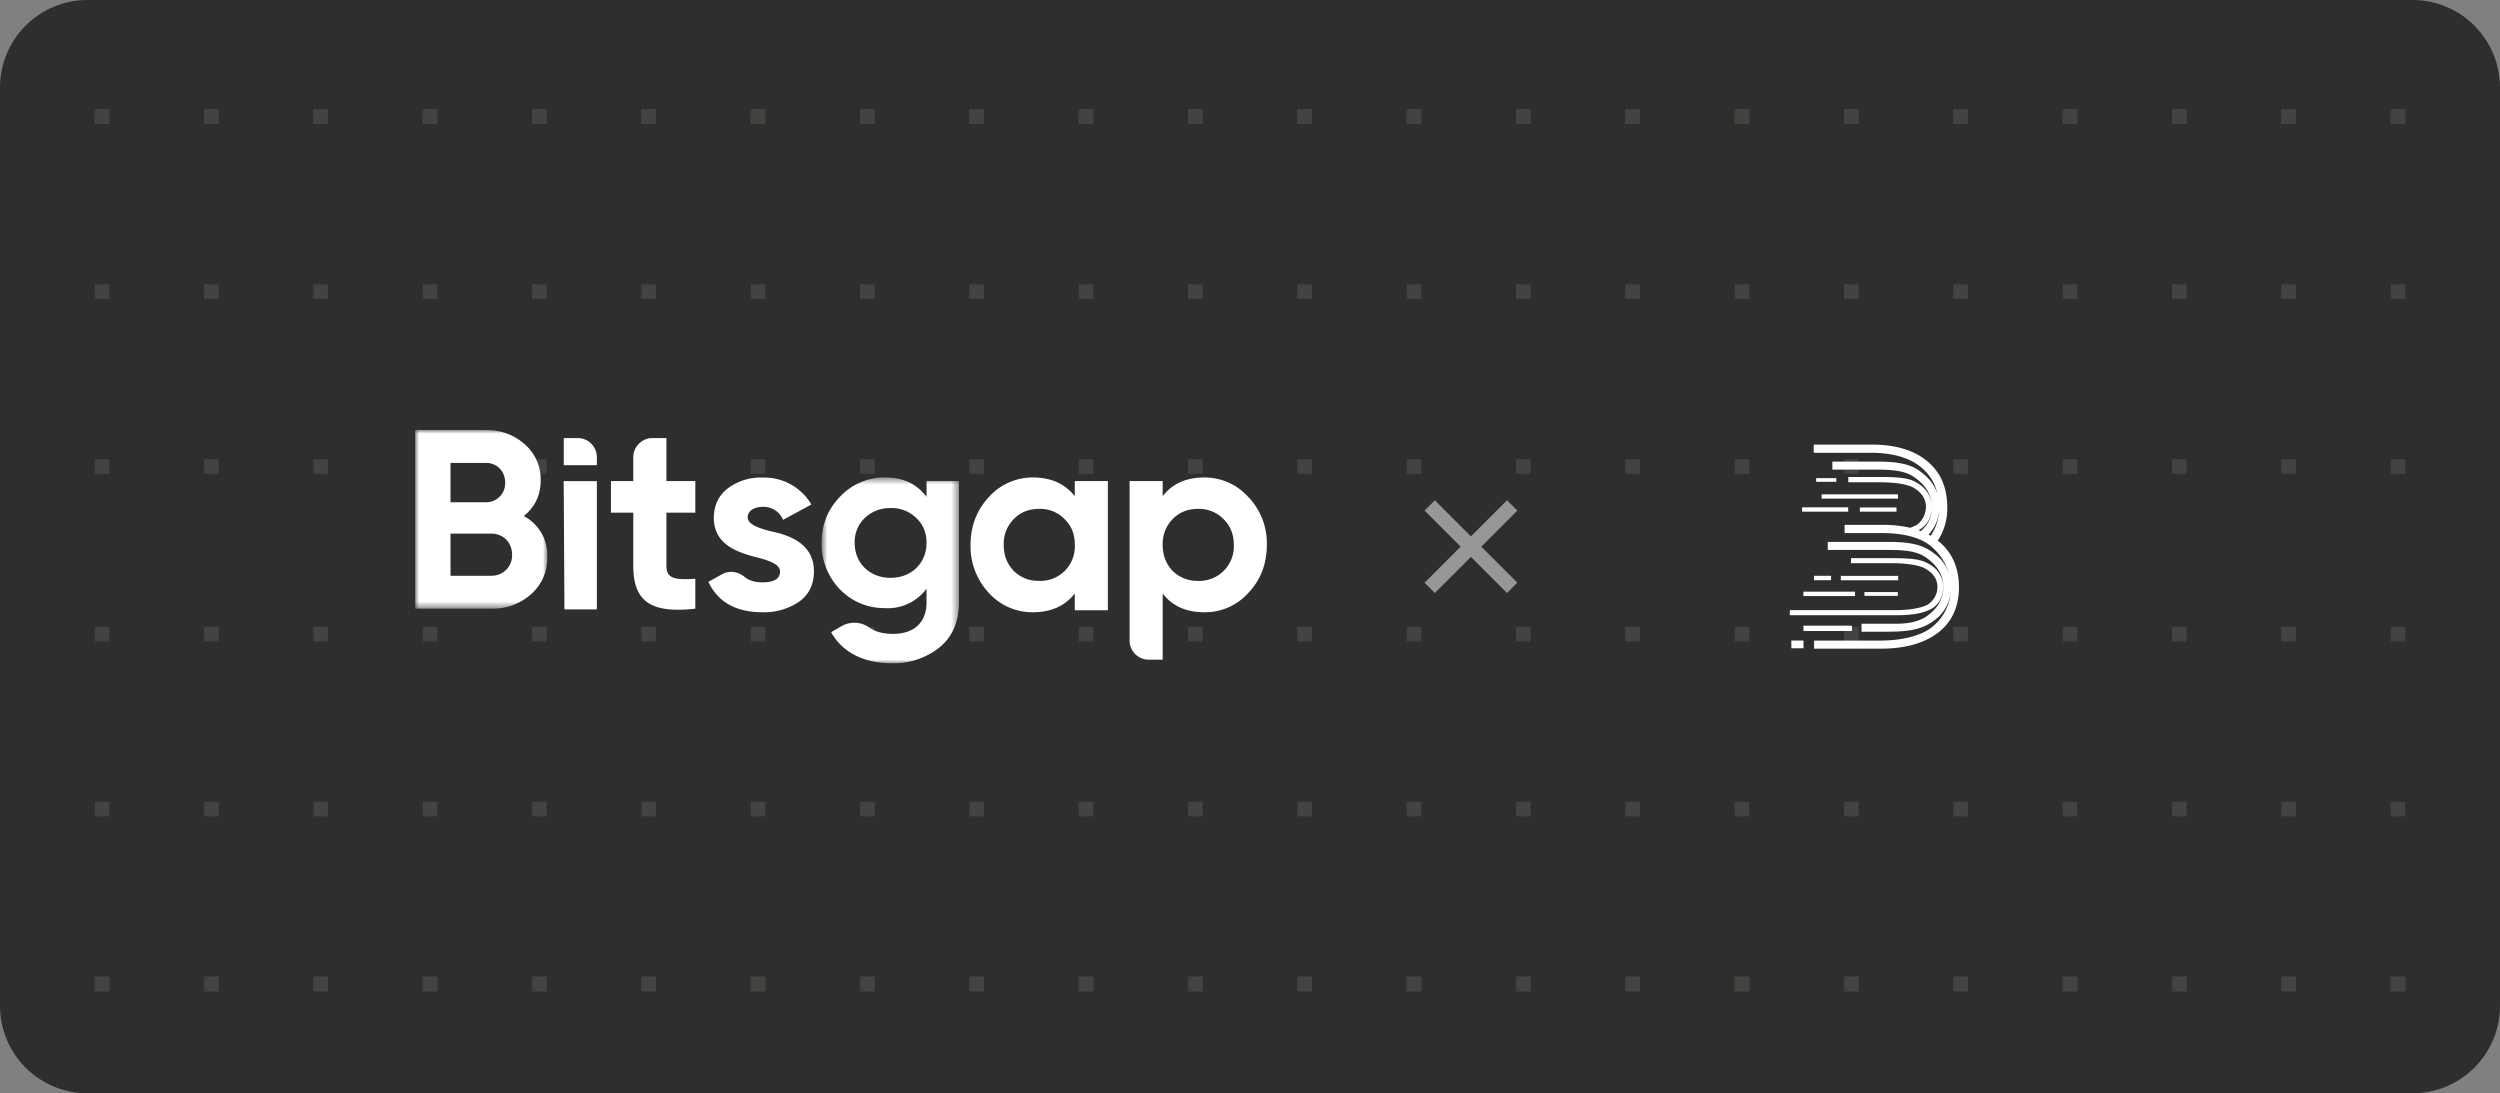 <svg width="343" height="150" viewBox="0 0 343 150" fill="none" xmlns="http://www.w3.org/2000/svg"><rect x="0" y="0" width="343" height="150" fill="#808080" stroke="none"/><g clip-path="url(#clip0_665_2044)"><path d="M0 12A12 12 0 0 1 12 0h319a12 12 0 0 1 12 12v126a12 12 0 0 1-12 12H12a12 12 0 0 1-12-12V12Z" fill="#2E2E2D"/><path d="M-345 134h-2v2h2v-2ZM-330 134h-2v2h2v-2ZM-317 134h2v2h-2v-2ZM-300 134h-2v2h2v-2ZM-287 134h2v2h-2v-2ZM-270 134h-2v2h2v-2ZM-257 134h2v2h-2v-2ZM-240 134h-2v2h2v-2ZM-227 134h2v2h-2v-2ZM-210 134h-2v2h2v-2ZM-197 134h2v2h-2v-2ZM-180 134h-2v2h2v-2ZM-167 134h2v2h-2v-2ZM-150 134h-2v2h2v-2ZM-137 134h2v2h-2v-2ZM-120 134h-2v2h2v-2ZM-107 134h2v2h-2v-2ZM-90 134h-2v2h2v-2ZM-77 134h2v2h-2v-2ZM-60 134h-2v2h2v-2ZM-47 134h2v2h-2v-2ZM-30 134h-2v2h2v-2ZM-17 134h2v2h-2v-2ZM0 134h-2v2h2v-2ZM13 134h2v2h-2v-2ZM30 134h-2v2h2v-2ZM43 134h2v2h-2v-2ZM60 134h-2v2h2v-2ZM73 134h2v2h-2v-2ZM90 134h-2v2h2v-2ZM103 134h2v2h-2v-2ZM120 134h-2v2h2v-2ZM133 134h2v2h-2v-2ZM150 134h-2v2h2v-2ZM163 134h2v2h-2v-2ZM180 134h-2v2h2v-2ZM193 134h2v2h-2v-2ZM210 134h-2v2h2v-2ZM223 134h2v2h-2v-2ZM240 134h-2v2h2v-2ZM253 134h2v2h-2v-2ZM270 134h-2v2h2v-2ZM283 134h2v2h-2v-2ZM300 134h-2v2h2v-2ZM313 134h2v2h-2v-2ZM330 134h-2v2h2v-2ZM343 134h2v2h-2v-2ZM360 134h-2v2h2v-2ZM373 134h2v2h-2v-2ZM390 134h-2v2h2v-2ZM403 134h2v2h-2v-2ZM420 134h-2v2h2v-2ZM433 134h2v2h-2v-2ZM450 134h-2v2h2v-2ZM463 134h2v2h-2v-2ZM480 134h-2v2h2v-2ZM493 134h2v2h-2v-2ZM510 134h-2v2h2v-2ZM523 134h2v2h-2v-2ZM540 134h-2v2h2v-2ZM553 134h2v2h-2v-2ZM570 134h-2v2h2v-2ZM583 134h2v2h-2v-2ZM600 134h-2v2h2v-2ZM613 134h2v2h-2v-2ZM630 134h-2v2h2v-2ZM643 134h2v2h-2v-2ZM660 134h-2v2h2v-2ZM673 134h2v2h-2v-2ZM690 134h-2v2h2v-2ZM-345 158h-2v2h2v-2ZM-330 158h-2v2h2v-2ZM-317 158h2v2h-2v-2ZM-300 158h-2v2h2v-2ZM-287 158h2v2h-2v-2ZM-270 158h-2v2h2v-2ZM-257 158h2v2h-2v-2ZM-240 158h-2v2h2v-2ZM-227 158h2v2h-2v-2ZM-210 158h-2v2h2v-2ZM-197 158h2v2h-2v-2ZM-180 158h-2v2h2v-2ZM-167 158h2v2h-2v-2ZM-150 158h-2v2h2v-2ZM-137 158h2v2h-2v-2ZM-120 158h-2v2h2v-2ZM-107 158h2v2h-2v-2ZM-90 158h-2v2h2v-2ZM-77 158h2v2h-2v-2ZM-60 158h-2v2h2v-2ZM-47 158h2v2h-2v-2ZM-30 158h-2v2h2v-2ZM-17 158h2v2h-2v-2ZM0 158h-2v2h2v-2ZM13 158h2v2h-2v-2ZM30 158h-2v2h2v-2ZM43 158h2v2h-2v-2ZM60 158h-2v2h2v-2ZM73 158h2v2h-2v-2ZM90 158h-2v2h2v-2ZM103 158h2v2h-2v-2ZM120 158h-2v2h2v-2ZM133 158h2v2h-2v-2ZM150 158h-2v2h2v-2ZM163 158h2v2h-2v-2ZM180 158h-2v2h2v-2ZM193 158h2v2h-2v-2ZM210 158h-2v2h2v-2ZM223 158h2v2h-2v-2ZM240 158h-2v2h2v-2ZM253 158h2v2h-2v-2ZM270 158h-2v2h2v-2ZM283 158h2v2h-2v-2ZM300 158h-2v2h2v-2ZM313 158h2v2h-2v-2ZM330 158h-2v2h2v-2ZM343 158h2v2h-2v-2ZM360 158h-2v2h2v-2ZM373 158h2v2h-2v-2ZM390 158h-2v2h2v-2ZM403 158h2v2h-2v-2ZM420 158h-2v2h2v-2ZM433 158h2v2h-2v-2ZM450 158h-2v2h2v-2ZM463 158h2v2h-2v-2ZM480 158h-2v2h2v-2ZM493 158h2v2h-2v-2ZM510 158h-2v2h2v-2ZM523 158h2v2h-2v-2ZM540 158h-2v2h2v-2ZM553 158h2v2h-2v-2ZM570 158h-2v2h2v-2ZM583 158h2v2h-2v-2ZM600 158h-2v2h2v-2ZM613 158h2v2h-2v-2ZM630 158h-2v2h2v-2ZM643 158h2v2h-2v-2ZM660 158h-2v2h2v-2ZM673 158h2v2h-2v-2ZM690 158h-2v2h2v-2ZM-347 182h2v2h-2v-2ZM-332 182h2v2h-2v-2ZM-315 182h-2v2h2v-2ZM-302 182h2v2h-2v-2ZM-285 182h-2v2h2v-2ZM-272 182h2v2h-2v-2ZM-255 182h-2v2h2v-2ZM-242 182h2v2h-2v-2ZM-225 182h-2v2h2v-2ZM-212 182h2v2h-2v-2ZM-195 182h-2v2h2v-2ZM-182 182h2v2h-2v-2ZM-165 182h-2v2h2v-2ZM-152 182h2v2h-2v-2ZM-135 182h-2v2h2v-2ZM-122 182h2v2h-2v-2ZM-105 182h-2v2h2v-2ZM-92 182h2v2h-2v-2ZM-75 182h-2v2h2v-2ZM-62 182h2v2h-2v-2ZM-45 182h-2v2h2v-2ZM-32 182h2v2h-2v-2ZM-15 182h-2v2h2v-2ZM-2 182h2v2h-2v-2ZM15 182h-2v2h2v-2ZM28 182h2v2h-2v-2ZM45 182h-2v2h2v-2ZM58 182h2v2h-2v-2ZM75 182h-2v2h2v-2ZM88 182h2v2h-2v-2ZM105 182h-2v2h2v-2ZM118 182h2v2h-2v-2ZM135 182h-2v2h2v-2ZM148 182h2v2h-2v-2ZM165 182h-2v2h2v-2ZM178 182h2v2h-2v-2ZM195 182h-2v2h2v-2ZM208 182h2v2h-2v-2ZM225 182h-2v2h2v-2ZM238 182h2v2h-2v-2ZM255 182h-2v2h2v-2ZM268 182h2v2h-2v-2ZM285 182h-2v2h2v-2ZM298 182h2v2h-2v-2ZM315 182h-2v2h2v-2ZM328 182h2v2h-2v-2ZM345 182h-2v2h2v-2ZM358 182h2v2h-2v-2ZM375 182h-2v2h2v-2ZM388 182h2v2h-2v-2ZM405 182h-2v2h2v-2ZM418 182h2v2h-2v-2ZM435 182h-2v2h2v-2ZM448 182h2v2h-2v-2ZM465 182h-2v2h2v-2ZM478 182h2v2h-2v-2ZM495 182h-2v2h2v-2ZM508 182h2v2h-2v-2ZM525 182h-2v2h2v-2ZM538 182h2v2h-2v-2ZM555 182h-2v2h2v-2ZM568 182h2v2h-2v-2ZM585 182h-2v2h2v-2ZM598 182h2v2h-2v-2ZM615 182h-2v2h2v-2ZM628 182h2v2h-2v-2ZM645 182h-2v2h2v-2ZM658 182h2v2h-2v-2ZM675 182h-2v2h2v-2ZM688 182h2v2h-2v-2ZM-345 205h-2v2h2v-2ZM-330 205h-2v2h2v-2ZM-317 205h2v2h-2v-2ZM-300 205h-2v2h2v-2ZM-287 205h2v2h-2v-2ZM-270 205h-2v2h2v-2ZM-257 205h2v2h-2v-2ZM-240 205h-2v2h2v-2ZM-227 205h2v2h-2v-2ZM-210 205h-2v2h2v-2ZM-197 205h2v2h-2v-2ZM-180 205h-2v2h2v-2ZM-167 205h2v2h-2v-2ZM-150 205h-2v2h2v-2ZM-137 205h2v2h-2v-2ZM-120 205h-2v2h2v-2ZM-107 205h2v2h-2v-2ZM-90 205h-2v2h2v-2ZM-77 205h2v2h-2v-2ZM-60 205h-2v2h2v-2ZM-47 205h2v2h-2v-2ZM-30 205h-2v2h2v-2ZM-17 205h2v2h-2v-2ZM0 205h-2v2h2v-2ZM13 205h2v2h-2v-2ZM30 205h-2v2h2v-2ZM43 205h2v2h-2v-2ZM60 205h-2v2h2v-2ZM73 205h2v2h-2v-2ZM90 205h-2v2h2v-2ZM103 205h2v2h-2v-2ZM120 205h-2v2h2v-2ZM133 205h2v2h-2v-2ZM150 205h-2v2h2v-2ZM163 205h2v2h-2v-2ZM180 205h-2v2h2v-2ZM193 205h2v2h-2v-2ZM210 205h-2v2h2v-2ZM223 205h2v2h-2v-2ZM240 205h-2v2h2v-2ZM253 205h2v2h-2v-2ZM270 205h-2v2h2v-2ZM283 205h2v2h-2v-2ZM300 205h-2v2h2v-2ZM313 205h2v2h-2v-2ZM330 205h-2v2h2v-2ZM343 205h2v2h-2v-2ZM360 205h-2v2h2v-2ZM373 205h2v2h-2v-2ZM390 205h-2v2h2v-2ZM403 205h2v2h-2v-2ZM420 205h-2v2h2v-2ZM433 205h2v2h-2v-2ZM450 205h-2v2h2v-2ZM463 205h2v2h-2v-2ZM480 205h-2v2h2v-2ZM493 205h2v2h-2v-2ZM510 205h-2v2h2v-2ZM523 205h2v2h-2v-2ZM540 205h-2v2h2v-2ZM553 205h2v2h-2v-2ZM570 205h-2v2h2v-2ZM583 205h2v2h-2v-2ZM600 205h-2v2h2v-2ZM613 205h2v2h-2v-2ZM630 205h-2v2h2v-2ZM643 205h2v2h-2v-2ZM660 205h-2v2h2v-2ZM673 205h2v2h-2v-2ZM690 205h-2v2h2v-2ZM-347 229h2v2h-2v-2ZM-332 229h2v2h-2v-2ZM-315 229h-2v2h2v-2ZM-302 229h2v2h-2v-2ZM-285 229h-2v2h2v-2ZM-272 229h2v2h-2v-2ZM-255 229h-2v2h2v-2ZM-242 229h2v2h-2v-2ZM-225 229h-2v2h2v-2ZM-212 229h2v2h-2v-2ZM-195 229h-2v2h2v-2ZM-182 229h2v2h-2v-2ZM-165 229h-2v2h2v-2ZM-152 229h2v2h-2v-2ZM-135 229h-2v2h2v-2ZM-122 229h2v2h-2v-2ZM-105 229h-2v2h2v-2ZM-92 229h2v2h-2v-2ZM-75 229h-2v2h2v-2ZM-62 229h2v2h-2v-2ZM-45 229h-2v2h2v-2ZM-32 229h2v2h-2v-2ZM-15 229h-2v2h2v-2ZM-2 229h2v2h-2v-2ZM15 229h-2v2h2v-2ZM28 229h2v2h-2v-2ZM45 229h-2v2h2v-2ZM58 229h2v2h-2v-2ZM75 229h-2v2h2v-2ZM88 229h2v2h-2v-2ZM105 229h-2v2h2v-2ZM118 229h2v2h-2v-2ZM135 229h-2v2h2v-2ZM148 229h2v2h-2v-2ZM165 229h-2v2h2v-2ZM178 229h2v2h-2v-2ZM195 229h-2v2h2v-2ZM208 229h2v2h-2v-2ZM225 229h-2v2h2v-2ZM238 229h2v2h-2v-2ZM255 229h-2v2h2v-2ZM268 229h2v2h-2v-2ZM285 229h-2v2h2v-2ZM298 229h2v2h-2v-2ZM315 229h-2v2h2v-2ZM328 229h2v2h-2v-2ZM345 229h-2v2h2v-2ZM358 229h2v2h-2v-2ZM375 229h-2v2h2v-2ZM388 229h2v2h-2v-2ZM405 229h-2v2h2v-2ZM418 229h2v2h-2v-2ZM435 229h-2v2h2v-2ZM448 229h2v2h-2v-2ZM465 229h-2v2h2v-2ZM478 229h2v2h-2v-2ZM495 229h-2v2h2v-2ZM508 229h2v2h-2v-2ZM525 229h-2v2h2v-2ZM538 229h2v2h-2v-2ZM555 229h-2v2h2v-2ZM568 229h2v2h-2v-2ZM585 229h-2v2h2v-2ZM598 229h2v2h-2v-2ZM615 229h-2v2h2v-2ZM628 229h2v2h-2v-2ZM645 229h-2v2h2v-2ZM658 229h2v2h-2v-2ZM675 229h-2v2h2v-2ZM688 229h2v2h-2v-2ZM-345 253h-2v2h2v-2ZM-330 253h-2v2h2v-2ZM-317 253h2v2h-2v-2ZM-300 253h-2v2h2v-2ZM-287 253h2v2h-2v-2ZM-270 253h-2v2h2v-2ZM-257 253h2v2h-2v-2ZM-240 253h-2v2h2v-2ZM-227 253h2v2h-2v-2ZM-210 253h-2v2h2v-2ZM-197 253h2v2h-2v-2ZM-180 253h-2v2h2v-2ZM-167 253h2v2h-2v-2ZM-150 253h-2v2h2v-2ZM-137 253h2v2h-2v-2ZM-120 253h-2v2h2v-2ZM-107 253h2v2h-2v-2ZM-90 253h-2v2h2v-2ZM-77 253h2v2h-2v-2ZM-60 253h-2v2h2v-2ZM-47 253h2v2h-2v-2ZM-30 253h-2v2h2v-2ZM-17 253h2v2h-2v-2ZM0 253h-2v2h2v-2ZM13 253h2v2h-2v-2ZM30 253h-2v2h2v-2ZM43 253h2v2h-2v-2ZM60 253h-2v2h2v-2ZM73 253h2v2h-2v-2ZM90 253h-2v2h2v-2ZM103 253h2v2h-2v-2ZM120 253h-2v2h2v-2ZM133 253h2v2h-2v-2ZM150 253h-2v2h2v-2ZM163 253h2v2h-2v-2ZM180 253h-2v2h2v-2ZM193 253h2v2h-2v-2ZM210 253h-2v2h2v-2ZM223 253h2v2h-2v-2ZM240 253h-2v2h2v-2ZM253 253h2v2h-2v-2ZM270 253h-2v2h2v-2ZM283 253h2v2h-2v-2ZM300 253h-2v2h2v-2ZM313 253h2v2h-2v-2ZM330 253h-2v2h2v-2ZM343 253h2v2h-2v-2ZM360 253h-2v2h2v-2ZM373 253h2v2h-2v-2ZM390 253h-2v2h2v-2ZM403 253h2v2h-2v-2ZM420 253h-2v2h2v-2ZM433 253h2v2h-2v-2ZM450 253h-2v2h2v-2ZM463 253h2v2h-2v-2ZM480 253h-2v2h2v-2ZM493 253h2v2h-2v-2ZM510 253h-2v2h2v-2ZM523 253h2v2h-2v-2ZM540 253h-2v2h2v-2ZM553 253h2v2h-2v-2ZM570 253h-2v2h2v-2ZM583 253h2v2h-2v-2ZM600 253h-2v2h2v-2ZM613 253h2v2h-2v-2ZM630 253h-2v2h2v-2ZM643 253h2v2h-2v-2ZM660 253h-2v2h2v-2ZM673 253h2v2h-2v-2ZM690 253h-2v2h2v-2ZM-345 15h-2v2h2v-2ZM-330 15h-2v2h2v-2ZM-317 15h2v2h-2v-2ZM-300 15h-2v2h2v-2ZM-287 15h2v2h-2v-2ZM-270 15h-2v2h2v-2ZM-257 15h2v2h-2v-2ZM-240 15h-2v2h2v-2ZM-227 15h2v2h-2v-2ZM-210 15h-2v2h2v-2ZM-197 15h2v2h-2v-2ZM-180 15h-2v2h2v-2ZM-167 15h2v2h-2v-2ZM-150 15h-2v2h2v-2ZM-137 15h2v2h-2v-2ZM-120 15h-2v2h2v-2ZM-107 15h2v2h-2v-2ZM-90 15h-2v2h2v-2ZM-77 15h2v2h-2v-2ZM-60 15h-2v2h2v-2ZM-47 15h2v2h-2v-2ZM-30 15h-2v2h2v-2ZM-17 15h2v2h-2v-2ZM0 15h-2v2h2v-2ZM13 15h2v2h-2v-2ZM30 15h-2v2h2v-2ZM43 15h2v2h-2v-2ZM60 15h-2v2h2v-2ZM73 15h2v2h-2v-2ZM90 15h-2v2h2v-2ZM103 15h2v2h-2v-2ZM120 15h-2v2h2v-2ZM133 15h2v2h-2v-2ZM150 15h-2v2h2v-2ZM163 15h2v2h-2v-2ZM180 15h-2v2h2v-2ZM193 15h2v2h-2v-2ZM210 15h-2v2h2v-2ZM223 15h2v2h-2v-2ZM240 15h-2v2h2v-2ZM253 15h2v2h-2v-2ZM270 15h-2v2h2v-2ZM283 15h2v2h-2v-2ZM300 15h-2v2h2v-2ZM313 15h2v2h-2v-2ZM330 15h-2v2h2v-2ZM343 15h2v2h-2v-2ZM360 15h-2v2h2v-2ZM373 15h2v2h-2v-2ZM390 15h-2v2h2v-2ZM403 15h2v2h-2v-2ZM420 15h-2v2h2v-2ZM433 15h2v2h-2v-2ZM450 15h-2v2h2v-2ZM463 15h2v2h-2v-2ZM480 15h-2v2h2v-2ZM493 15h2v2h-2v-2ZM510 15h-2v2h2v-2ZM523 15h2v2h-2v-2ZM540 15h-2v2h2v-2ZM553 15h2v2h-2v-2ZM570 15h-2v2h2v-2ZM583 15h2v2h-2v-2ZM600 15h-2v2h2v-2ZM613 15h2v2h-2v-2ZM630 15h-2v2h2v-2ZM643 15h2v2h-2v-2ZM660 15h-2v2h2v-2ZM673 15h2v2h-2v-2ZM690 15h-2v2h2v-2ZM-345 39h-2v2h2v-2ZM-330 39h-2v2h2v-2ZM-317 39h2v2h-2v-2ZM-300 39h-2v2h2v-2ZM-287 39h2v2h-2v-2ZM-270 39h-2v2h2v-2ZM-257 39h2v2h-2v-2ZM-240 39h-2v2h2v-2ZM-227 39h2v2h-2v-2ZM-210 39h-2v2h2v-2ZM-197 39h2v2h-2v-2ZM-180 39h-2v2h2v-2ZM-167 39h2v2h-2v-2ZM-150 39h-2v2h2v-2ZM-137 39h2v2h-2v-2ZM-120 39h-2v2h2v-2ZM-107 39h2v2h-2v-2ZM-90 39h-2v2h2v-2ZM-77 39h2v2h-2v-2ZM-60 39h-2v2h2v-2ZM-47 39h2v2h-2v-2ZM-30 39h-2v2h2v-2ZM-17 39h2v2h-2v-2ZM0 39h-2v2h2v-2ZM13 39h2v2h-2v-2ZM30 39h-2v2h2v-2ZM43 39h2v2h-2v-2ZM60 39h-2v2h2v-2ZM73 39h2v2h-2v-2ZM90 39h-2v2h2v-2ZM103 39h2v2h-2v-2ZM120 39h-2v2h2v-2ZM133 39h2v2h-2v-2ZM150 39h-2v2h2v-2ZM163 39h2v2h-2v-2ZM180 39h-2v2h2v-2ZM193 39h2v2h-2v-2ZM210 39h-2v2h2v-2ZM223 39h2v2h-2v-2ZM240 39h-2v2h2v-2ZM253 39h2v2h-2v-2ZM270 39h-2v2h2v-2ZM283 39h2v2h-2v-2ZM300 39h-2v2h2v-2ZM313 39h2v2h-2v-2ZM330 39h-2v2h2v-2ZM343 39h2v2h-2v-2ZM360 39h-2v2h2v-2ZM373 39h2v2h-2v-2ZM390 39h-2v2h2v-2ZM403 39h2v2h-2v-2ZM420 39h-2v2h2v-2ZM433 39h2v2h-2v-2ZM450 39h-2v2h2v-2ZM463 39h2v2h-2v-2ZM480 39h-2v2h2v-2ZM493 39h2v2h-2v-2ZM510 39h-2v2h2v-2ZM523 39h2v2h-2v-2ZM540 39h-2v2h2v-2ZM553 39h2v2h-2v-2ZM570 39h-2v2h2v-2ZM583 39h2v2h-2v-2ZM600 39h-2v2h2v-2ZM613 39h2v2h-2v-2ZM630 39h-2v2h2v-2ZM643 39h2v2h-2v-2ZM660 39h-2v2h2v-2ZM673 39h2v2h-2v-2ZM690 39h-2v2h2v-2ZM-347 63h2v2h-2v-2ZM-332 63h2v2h-2v-2ZM-315 63h-2v2h2v-2ZM-302 63h2v2h-2v-2ZM-285 63h-2v2h2v-2ZM-272 63h2v2h-2v-2ZM-255 63h-2v2h2v-2ZM-242 63h2v2h-2v-2ZM-225 63h-2v2h2v-2ZM-212 63h2v2h-2v-2ZM-195 63h-2v2h2v-2ZM-182 63h2v2h-2v-2ZM-165 63h-2v2h2v-2ZM-152 63h2v2h-2v-2ZM-135 63h-2v2h2v-2ZM-122 63h2v2h-2v-2ZM-105 63h-2v2h2v-2ZM-92 63h2v2h-2v-2ZM-75 63h-2v2h2v-2ZM-62 63h2v2h-2v-2ZM-45 63h-2v2h2v-2ZM-32 63h2v2h-2v-2ZM-15 63h-2v2h2v-2ZM-2 63h2v2h-2v-2ZM15 63h-2v2h2v-2ZM28 63h2v2h-2v-2ZM45 63h-2v2h2v-2ZM58 63h2v2h-2v-2ZM75 63h-2v2h2v-2ZM88 63h2v2h-2v-2ZM105 63h-2v2h2v-2ZM118 63h2v2h-2v-2ZM135 63h-2v2h2v-2ZM148 63h2v2h-2v-2ZM165 63h-2v2h2v-2ZM178 63h2v2h-2v-2ZM195 63h-2v2h2v-2ZM208 63h2v2h-2v-2ZM225 63h-2v2h2v-2ZM238 63h2v2h-2v-2ZM255 63h-2v2h2v-2ZM268 63h2v2h-2v-2ZM285 63h-2v2h2v-2ZM298 63h2v2h-2v-2ZM315 63h-2v2h2v-2ZM328 63h2v2h-2v-2ZM345 63h-2v2h2v-2ZM358 63h2v2h-2v-2ZM375 63h-2v2h2v-2ZM388 63h2v2h-2v-2ZM405 63h-2v2h2v-2ZM418 63h2v2h-2v-2ZM435 63h-2v2h2v-2ZM448 63h2v2h-2v-2ZM465 63h-2v2h2v-2ZM478 63h2v2h-2v-2ZM495 63h-2v2h2v-2ZM508 63h2v2h-2v-2ZM525 63h-2v2h2v-2ZM538 63h2v2h-2v-2ZM555 63h-2v2h2v-2ZM568 63h2v2h-2v-2ZM585 63h-2v2h2v-2ZM598 63h2v2h-2v-2ZM615 63h-2v2h2v-2ZM628 63h2v2h-2v-2ZM645 63h-2v2h2v-2ZM658 63h2v2h-2v-2ZM675 63h-2v2h2v-2ZM688 63h2v2h-2v-2ZM-345 86h-2v2h2v-2ZM-330 86h-2v2h2v-2ZM-317 86h2v2h-2v-2ZM-300 86h-2v2h2v-2ZM-287 86h2v2h-2v-2ZM-270 86h-2v2h2v-2ZM-257 86h2v2h-2v-2ZM-240 86h-2v2h2v-2ZM-227 86h2v2h-2v-2ZM-210 86h-2v2h2v-2ZM-197 86h2v2h-2v-2ZM-180 86h-2v2h2v-2ZM-167 86h2v2h-2v-2ZM-150 86h-2v2h2v-2ZM-137 86h2v2h-2v-2ZM-120 86h-2v2h2v-2ZM-107 86h2v2h-2v-2ZM-90 86h-2v2h2v-2ZM-77 86h2v2h-2v-2ZM-60 86h-2v2h2v-2ZM-47 86h2v2h-2v-2ZM-30 86h-2v2h2v-2ZM-17 86h2v2h-2v-2ZM0 86h-2v2h2v-2ZM13 86h2v2h-2v-2ZM30 86h-2v2h2v-2ZM43 86h2v2h-2v-2ZM60 86h-2v2h2v-2ZM73 86h2v2h-2v-2ZM90 86h-2v2h2v-2ZM103 86h2v2h-2v-2ZM120 86h-2v2h2v-2ZM133 86h2v2h-2v-2ZM150 86h-2v2h2v-2ZM163 86h2v2h-2v-2ZM180 86h-2v2h2v-2ZM193 86h2v2h-2v-2ZM210 86h-2v2h2v-2ZM223 86h2v2h-2v-2ZM240 86h-2v2h2v-2ZM253 86h2v2h-2v-2ZM270 86h-2v2h2v-2ZM283 86h2v2h-2v-2ZM300 86h-2v2h2v-2ZM313 86h2v2h-2v-2ZM330 86h-2v2h2v-2ZM343 86h2v2h-2v-2ZM360 86h-2v2h2v-2ZM373 86h2v2h-2v-2ZM390 86h-2v2h2v-2ZM403 86h2v2h-2v-2ZM420 86h-2v2h2v-2ZM433 86h2v2h-2v-2ZM450 86h-2v2h2v-2ZM463 86h2v2h-2v-2ZM480 86h-2v2h2v-2ZM493 86h2v2h-2v-2ZM510 86h-2v2h2v-2ZM523 86h2v2h-2v-2ZM540 86h-2v2h2v-2ZM553 86h2v2h-2v-2ZM570 86h-2v2h2v-2ZM583 86h2v2h-2v-2ZM600 86h-2v2h2v-2ZM613 86h2v2h-2v-2ZM630 86h-2v2h2v-2ZM643 86h2v2h-2v-2ZM660 86h-2v2h2v-2ZM673 86h2v2h-2v-2ZM690 86h-2v2h2v-2ZM-347 110h2v2h-2v-2ZM-332 110h2v2h-2v-2ZM-315 110h-2v2h2v-2ZM-302 110h2v2h-2v-2ZM-285 110h-2v2h2v-2ZM-272 110h2v2h-2v-2ZM-255 110h-2v2h2v-2ZM-242 110h2v2h-2v-2ZM-225 110h-2v2h2v-2ZM-212 110h2v2h-2v-2ZM-195 110h-2v2h2v-2ZM-182 110h2v2h-2v-2ZM-165 110h-2v2h2v-2ZM-152 110h2v2h-2v-2ZM-135 110h-2v2h2v-2ZM-122 110h2v2h-2v-2ZM-105 110h-2v2h2v-2ZM-92 110h2v2h-2v-2ZM-75 110h-2v2h2v-2ZM-62 110h2v2h-2v-2ZM-45 110h-2v2h2v-2ZM-32 110h2v2h-2v-2ZM-15 110h-2v2h2v-2ZM-2 110h2v2h-2v-2ZM15 110h-2v2h2v-2ZM28 110h2v2h-2v-2ZM45 110h-2v2h2v-2ZM58 110h2v2h-2v-2ZM75 110h-2v2h2v-2ZM88 110h2v2h-2v-2ZM105 110h-2v2h2v-2ZM118 110h2v2h-2v-2ZM135 110h-2v2h2v-2ZM148 110h2v2h-2v-2ZM165 110h-2v2h2v-2ZM178 110h2v2h-2v-2ZM195 110h-2v2h2v-2ZM208 110h2v2h-2v-2ZM225 110h-2v2h2v-2ZM238 110h2v2h-2v-2ZM255 110h-2v2h2v-2ZM268 110h2v2h-2v-2ZM285 110h-2v2h2v-2ZM298 110h2v2h-2v-2ZM315 110h-2v2h2v-2ZM328 110h2v2h-2v-2ZM345 110h-2v2h2v-2ZM358 110h2v2h-2v-2ZM375 110h-2v2h2v-2ZM388 110h2v2h-2v-2ZM405 110h-2v2h2v-2ZM418 110h2v2h-2v-2ZM435 110h-2v2h2v-2ZM448 110h2v2h-2v-2ZM465 110h-2v2h2v-2ZM478 110h2v2h-2v-2ZM495 110h-2v2h2v-2ZM508 110h2v2h-2v-2ZM525 110h-2v2h2v-2ZM538 110h2v2h-2v-2ZM555 110h-2v2h2v-2ZM568 110h2v2h-2v-2ZM585 110h-2v2h2v-2ZM598 110h2v2h-2v-2ZM615 110h-2v2h2v-2ZM628 110h2v2h-2v-2ZM645 110h-2v2h2v-2ZM658 110h2v2h-2v-2ZM675 110h-2v2h2v-2ZM688 110h2v2h-2v-2Z" fill="#434342"/><path d="M-345 134h-2v2h2v-2ZM-330 134h-2v2h2v-2ZM-317 134h2v2h-2v-2ZM-300 134h-2v2h2v-2ZM-287 134h2v2h-2v-2ZM-270 134h-2v2h2v-2ZM-257 134h2v2h-2v-2ZM-240 134h-2v2h2v-2ZM-227 134h2v2h-2v-2ZM-210 134h-2v2h2v-2ZM-197 134h2v2h-2v-2ZM-180 134h-2v2h2v-2ZM-167 134h2v2h-2v-2ZM-150 134h-2v2h2v-2ZM-137 134h2v2h-2v-2ZM-120 134h-2v2h2v-2ZM-107 134h2v2h-2v-2ZM-90 134h-2v2h2v-2ZM-77 134h2v2h-2v-2ZM-60 134h-2v2h2v-2ZM-47 134h2v2h-2v-2ZM-30 134h-2v2h2v-2ZM-17 134h2v2h-2v-2ZM0 134h-2v2h2v-2ZM13 134h2v2h-2v-2ZM30 134h-2v2h2v-2ZM43 134h2v2h-2v-2ZM60 134h-2v2h2v-2ZM73 134h2v2h-2v-2ZM90 134h-2v2h2v-2ZM103 134h2v2h-2v-2ZM120 134h-2v2h2v-2ZM133 134h2v2h-2v-2ZM150 134h-2v2h2v-2ZM163 134h2v2h-2v-2ZM180 134h-2v2h2v-2ZM193 134h2v2h-2v-2ZM210 134h-2v2h2v-2ZM223 134h2v2h-2v-2ZM240 134h-2v2h2v-2ZM253 134h2v2h-2v-2ZM270 134h-2v2h2v-2ZM283 134h2v2h-2v-2ZM300 134h-2v2h2v-2ZM313 134h2v2h-2v-2ZM330 134h-2v2h2v-2ZM343 134h2v2h-2v-2ZM360 134h-2v2h2v-2ZM373 134h2v2h-2v-2ZM390 134h-2v2h2v-2ZM403 134h2v2h-2v-2ZM420 134h-2v2h2v-2ZM433 134h2v2h-2v-2ZM450 134h-2v2h2v-2ZM463 134h2v2h-2v-2ZM480 134h-2v2h2v-2ZM493 134h2v2h-2v-2ZM510 134h-2v2h2v-2ZM523 134h2v2h-2v-2ZM540 134h-2v2h2v-2ZM553 134h2v2h-2v-2ZM570 134h-2v2h2v-2ZM583 134h2v2h-2v-2ZM600 134h-2v2h2v-2ZM613 134h2v2h-2v-2ZM630 134h-2v2h2v-2ZM643 134h2v2h-2v-2ZM660 134h-2v2h2v-2ZM673 134h2v2h-2v-2ZM690 134h-2v2h2v-2ZM-345-104h-2v2h2v-2ZM-330-104h-2v2h2v-2ZM-317-104h2v2h-2v-2ZM-300-104h-2v2h2v-2ZM-287-104h2v2h-2v-2ZM-270-104h-2v2h2v-2ZM-257-104h2v2h-2v-2ZM-240-104h-2v2h2v-2ZM-227-104h2v2h-2v-2ZM-210-104h-2v2h2v-2ZM-197-104h2v2h-2v-2ZM-180-104h-2v2h2v-2ZM-167-104h2v2h-2v-2ZM-150-104h-2v2h2v-2ZM-137-104h2v2h-2v-2ZM-120-104h-2v2h2v-2ZM-107-104h2v2h-2v-2ZM-90-104h-2v2h2v-2ZM-77-104h2v2h-2v-2ZM-60-104h-2v2h2v-2ZM-47-104h2v2h-2v-2ZM-30-104h-2v2h2v-2ZM-17-104h2v2h-2v-2ZM0-104h-2v2h2v-2ZM13-104h2v2h-2v-2ZM30-104h-2v2h2v-2ZM43-104h2v2h-2v-2ZM60-104h-2v2h2v-2ZM73-104h2v2h-2v-2ZM90-104h-2v2h2v-2ZM103-104h2v2h-2v-2ZM120-104h-2v2h2v-2ZM133-104h2v2h-2v-2ZM150-104h-2v2h2v-2ZM163-104h2v2h-2v-2ZM180-104h-2v2h2v-2ZM193-104h2v2h-2v-2ZM210-104h-2v2h2v-2ZM223-104h2v2h-2v-2ZM240-104h-2v2h2v-2ZM253-104h2v2h-2v-2ZM270-104h-2v2h2v-2ZM283-104h2v2h-2v-2ZM300-104h-2v2h2v-2ZM313-104h2v2h-2v-2ZM330-104h-2v2h2v-2ZM343-104h2v2h-2v-2ZM360-104h-2v2h2v-2ZM373-104h2v2h-2v-2ZM390-104h-2v2h2v-2ZM403-104h2v2h-2v-2ZM420-104h-2v2h2v-2ZM433-104h2v2h-2v-2ZM450-104h-2v2h2v-2ZM463-104h2v2h-2v-2ZM480-104h-2v2h2v-2ZM493-104h2v2h-2v-2ZM510-104h-2v2h2v-2ZM523-104h2v2h-2v-2ZM540-104h-2v2h2v-2ZM553-104h2v2h-2v-2ZM570-104h-2v2h2v-2ZM583-104h2v2h-2v-2ZM600-104h-2v2h2v-2ZM613-104h2v2h-2v-2ZM630-104h-2v2h2v-2ZM643-104h2v2h-2v-2ZM660-104h-2v2h2v-2ZM673-104h2v2h-2v-2ZM690-104h-2v2h2v-2ZM-345-80h-2v2h2v-2ZM-330-80h-2v2h2v-2ZM-317-80h2v2h-2v-2ZM-300-80h-2v2h2v-2ZM-287-80h2v2h-2v-2ZM-270-80h-2v2h2v-2ZM-257-80h2v2h-2v-2ZM-240-80h-2v2h2v-2ZM-227-80h2v2h-2v-2ZM-210-80h-2v2h2v-2ZM-197-80h2v2h-2v-2ZM-180-80h-2v2h2v-2ZM-167-80h2v2h-2v-2ZM-150-80h-2v2h2v-2ZM-137-80h2v2h-2v-2ZM-120-80h-2v2h2v-2ZM-107-80h2v2h-2v-2ZM-90-80h-2v2h2v-2ZM-77-80h2v2h-2v-2ZM-60-80h-2v2h2v-2ZM-47-80h2v2h-2v-2ZM-30-80h-2v2h2v-2ZM-17-80h2v2h-2v-2ZM0-80h-2v2h2v-2ZM13-80h2v2h-2v-2ZM30-80h-2v2h2v-2ZM43-80h2v2h-2v-2ZM60-80h-2v2h2v-2ZM73-80h2v2h-2v-2ZM90-80h-2v2h2v-2ZM103-80h2v2h-2v-2ZM120-80h-2v2h2v-2ZM133-80h2v2h-2v-2ZM150-80h-2v2h2v-2ZM163-80h2v2h-2v-2ZM180-80h-2v2h2v-2ZM193-80h2v2h-2v-2ZM210-80h-2v2h2v-2ZM223-80h2v2h-2v-2ZM240-80h-2v2h2v-2ZM253-80h2v2h-2v-2ZM270-80h-2v2h2v-2ZM283-80h2v2h-2v-2ZM300-80h-2v2h2v-2ZM313-80h2v2h-2v-2ZM330-80h-2v2h2v-2ZM343-80h2v2h-2v-2ZM360-80h-2v2h2v-2ZM373-80h2v2h-2v-2ZM390-80h-2v2h2v-2ZM403-80h2v2h-2v-2ZM420-80h-2v2h2v-2ZM433-80h2v2h-2v-2ZM450-80h-2v2h2v-2ZM463-80h2v2h-2v-2ZM480-80h-2v2h2v-2ZM493-80h2v2h-2v-2ZM510-80h-2v2h2v-2ZM523-80h2v2h-2v-2ZM540-80h-2v2h2v-2ZM553-80h2v2h-2v-2ZM570-80h-2v2h2v-2ZM583-80h2v2h-2v-2ZM600-80h-2v2h2v-2ZM613-80h2v2h-2v-2ZM630-80h-2v2h2v-2ZM643-80h2v2h-2v-2ZM660-80h-2v2h2v-2ZM673-80h2v2h-2v-2ZM690-80h-2v2h2v-2ZM-347-56h2v2h-2v-2ZM-332-56h2v2h-2v-2ZM-315-56h-2v2h2v-2ZM-302-56h2v2h-2v-2ZM-285-56h-2v2h2v-2ZM-272-56h2v2h-2v-2ZM-255-56h-2v2h2v-2ZM-242-56h2v2h-2v-2ZM-225-56h-2v2h2v-2ZM-212-56h2v2h-2v-2ZM-195-56h-2v2h2v-2ZM-182-56h2v2h-2v-2ZM-165-56h-2v2h2v-2ZM-152-56h2v2h-2v-2ZM-135-56h-2v2h2v-2ZM-122-56h2v2h-2v-2ZM-105-56h-2v2h2v-2ZM-92-56h2v2h-2v-2ZM-75-56h-2v2h2v-2ZM-62-56h2v2h-2v-2ZM-45-56h-2v2h2v-2ZM-32-56h2v2h-2v-2ZM-15-56h-2v2h2v-2ZM-2-56h2v2h-2v-2ZM15-56h-2v2h2v-2ZM28-56h2v2h-2v-2ZM45-56h-2v2h2v-2ZM58-56h2v2h-2v-2ZM75-56h-2v2h2v-2ZM88-56h2v2h-2v-2ZM105-56h-2v2h2v-2ZM118-56h2v2h-2v-2ZM135-56h-2v2h2v-2ZM148-56h2v2h-2v-2ZM165-56h-2v2h2v-2ZM178-56h2v2h-2v-2ZM195-56h-2v2h2v-2ZM208-56h2v2h-2v-2ZM225-56h-2v2h2v-2ZM238-56h2v2h-2v-2ZM255-56h-2v2h2v-2ZM268-56h2v2h-2v-2ZM285-56h-2v2h2v-2ZM298-56h2v2h-2v-2ZM315-56h-2v2h2v-2ZM328-56h2v2h-2v-2ZM345-56h-2v2h2v-2ZM358-56h2v2h-2v-2ZM375-56h-2v2h2v-2ZM388-56h2v2h-2v-2ZM405-56h-2v2h2v-2ZM418-56h2v2h-2v-2ZM435-56h-2v2h2v-2ZM448-56h2v2h-2v-2ZM465-56h-2v2h2v-2ZM478-56h2v2h-2v-2ZM495-56h-2v2h2v-2ZM508-56h2v2h-2v-2ZM525-56h-2v2h2v-2ZM538-56h2v2h-2v-2ZM555-56h-2v2h2v-2ZM568-56h2v2h-2v-2ZM585-56h-2v2h2v-2ZM598-56h2v2h-2v-2ZM615-56h-2v2h2v-2ZM628-56h2v2h-2v-2ZM645-56h-2v2h2v-2ZM658-56h2v2h-2v-2ZM675-56h-2v2h2v-2ZM688-56h2v2h-2v-2ZM-345-33h-2v2h2v-2ZM-330-33h-2v2h2v-2ZM-317-33h2v2h-2v-2ZM-300-33h-2v2h2v-2ZM-287-33h2v2h-2v-2ZM-270-33h-2v2h2v-2ZM-257-33h2v2h-2v-2ZM-240-33h-2v2h2v-2ZM-227-33h2v2h-2v-2ZM-210-33h-2v2h2v-2ZM-197-33h2v2h-2v-2ZM-180-33h-2v2h2v-2ZM-167-33h2v2h-2v-2ZM-150-33h-2v2h2v-2ZM-137-33h2v2h-2v-2ZM-120-33h-2v2h2v-2ZM-107-33h2v2h-2v-2ZM-90-33h-2v2h2v-2ZM-77-33h2v2h-2v-2ZM-60-33h-2v2h2v-2ZM-47-33h2v2h-2v-2ZM-30-33h-2v2h2v-2ZM-17-33h2v2h-2v-2ZM0-33h-2v2h2v-2ZM13-33h2v2h-2v-2ZM30-33h-2v2h2v-2ZM43-33h2v2h-2v-2ZM60-33h-2v2h2v-2ZM73-33h2v2h-2v-2ZM90-33h-2v2h2v-2ZM103-33h2v2h-2v-2ZM120-33h-2v2h2v-2ZM133-33h2v2h-2v-2ZM150-33h-2v2h2v-2ZM163-33h2v2h-2v-2ZM180-33h-2v2h2v-2ZM193-33h2v2h-2v-2ZM210-33h-2v2h2v-2ZM223-33h2v2h-2v-2ZM240-33h-2v2h2v-2ZM253-33h2v2h-2v-2ZM270-33h-2v2h2v-2ZM283-33h2v2h-2v-2ZM300-33h-2v2h2v-2ZM313-33h2v2h-2v-2ZM330-33h-2v2h2v-2ZM343-33h2v2h-2v-2ZM360-33h-2v2h2v-2ZM373-33h2v2h-2v-2ZM390-33h-2v2h2v-2ZM403-33h2v2h-2v-2ZM420-33h-2v2h2v-2ZM433-33h2v2h-2v-2ZM450-33h-2v2h2v-2ZM463-33h2v2h-2v-2ZM480-33h-2v2h2v-2ZM493-33h2v2h-2v-2ZM510-33h-2v2h2v-2ZM523-33h2v2h-2v-2ZM540-33h-2v2h2v-2ZM553-33h2v2h-2v-2ZM570-33h-2v2h2v-2ZM583-33h2v2h-2v-2ZM600-33h-2v2h2v-2ZM613-33h2v2h-2v-2ZM630-33h-2v2h2v-2ZM643-33h2v2h-2v-2ZM660-33h-2v2h2v-2ZM673-33h2v2h-2v-2ZM690-33h-2v2h2v-2ZM-347-9h2v2h-2v-2ZM-332-9h2v2h-2v-2ZM-315-9h-2v2h2v-2ZM-302-9h2v2h-2v-2ZM-285-9h-2v2h2v-2ZM-272-9h2v2h-2v-2ZM-255-9h-2v2h2v-2ZM-242-9h2v2h-2v-2ZM-225-9h-2v2h2v-2ZM-212-9h2v2h-2v-2ZM-195-9h-2v2h2v-2ZM-182-9h2v2h-2v-2ZM-165-9h-2v2h2v-2ZM-152-9h2v2h-2v-2ZM-135-9h-2v2h2v-2ZM-122-9h2v2h-2v-2ZM-105-9h-2v2h2v-2ZM-92-9h2v2h-2v-2ZM-75-9h-2v2h2v-2ZM-62-9h2v2h-2v-2ZM-45-9h-2v2h2v-2ZM-32-9h2v2h-2v-2ZM-15-9h-2v2h2v-2ZM-2-9h2v2h-2v-2ZM15-9h-2v2h2v-2ZM28-9h2v2h-2v-2ZM45-9h-2v2h2v-2ZM58-9h2v2h-2v-2ZM75-9h-2v2h2v-2ZM88-9h2v2h-2v-2ZM105-9h-2v2h2v-2ZM118-9h2v2h-2v-2ZM135-9h-2v2h2v-2ZM148-9h2v2h-2v-2ZM165-9h-2v2h2v-2ZM178-9h2v2h-2v-2ZM195-9h-2v2h2v-2ZM208-9h2v2h-2v-2ZM225-9h-2v2h2v-2ZM238-9h2v2h-2v-2ZM255-9h-2v2h2v-2ZM268-9h2v2h-2v-2ZM285-9h-2v2h2v-2ZM298-9h2v2h-2v-2ZM315-9h-2v2h2v-2ZM328-9h2v2h-2v-2ZM345-9h-2v2h2v-2ZM358-9h2v2h-2v-2ZM375-9h-2v2h2v-2ZM388-9h2v2h-2v-2ZM405-9h-2v2h2v-2ZM418-9h2v2h-2v-2ZM435-9h-2v2h2v-2ZM448-9h2v2h-2v-2ZM465-9h-2v2h2v-2ZM478-9h2v2h-2v-2ZM495-9h-2v2h2v-2ZM508-9h2v2h-2v-2ZM525-9h-2v2h2v-2ZM538-9h2v2h-2v-2ZM555-9h-2v2h2v-2ZM568-9h2v2h-2v-2ZM585-9h-2v2h2v-2ZM598-9h2v2h-2v-2ZM615-9h-2v2h2v-2ZM628-9h2v2h-2v-2ZM645-9h-2v2h2v-2ZM658-9h2v2h-2v-2ZM675-9h-2v2h2v-2ZM688-9h2v2h-2v-2ZM-345 15h-2v2h2v-2ZM-330 15h-2v2h2v-2ZM-317 15h2v2h-2v-2ZM-300 15h-2v2h2v-2ZM-287 15h2v2h-2v-2ZM-270 15h-2v2h2v-2ZM-257 15h2v2h-2v-2ZM-240 15h-2v2h2v-2ZM-227 15h2v2h-2v-2ZM-210 15h-2v2h2v-2ZM-197 15h2v2h-2v-2ZM-180 15h-2v2h2v-2ZM-167 15h2v2h-2v-2ZM-150 15h-2v2h2v-2ZM-137 15h2v2h-2v-2ZM-120 15h-2v2h2v-2ZM-107 15h2v2h-2v-2ZM-90 15h-2v2h2v-2ZM-77 15h2v2h-2v-2ZM-60 15h-2v2h2v-2ZM-47 15h2v2h-2v-2ZM-30 15h-2v2h2v-2ZM-17 15h2v2h-2v-2ZM0 15h-2v2h2v-2ZM13 15h2v2h-2v-2ZM30 15h-2v2h2v-2ZM43 15h2v2h-2v-2ZM60 15h-2v2h2v-2ZM73 15h2v2h-2v-2ZM90 15h-2v2h2v-2ZM103 15h2v2h-2v-2ZM120 15h-2v2h2v-2ZM133 15h2v2h-2v-2ZM150 15h-2v2h2v-2ZM163 15h2v2h-2v-2ZM180 15h-2v2h2v-2ZM193 15h2v2h-2v-2ZM210 15h-2v2h2v-2ZM223 15h2v2h-2v-2ZM240 15h-2v2h2v-2ZM253 15h2v2h-2v-2ZM270 15h-2v2h2v-2ZM283 15h2v2h-2v-2ZM300 15h-2v2h2v-2ZM313 15h2v2h-2v-2ZM330 15h-2v2h2v-2ZM343 15h2v2h-2v-2ZM360 15h-2v2h2v-2ZM373 15h2v2h-2v-2ZM390 15h-2v2h2v-2ZM403 15h2v2h-2v-2ZM420 15h-2v2h2v-2ZM433 15h2v2h-2v-2ZM450 15h-2v2h2v-2ZM463 15h2v2h-2v-2ZM480 15h-2v2h2v-2ZM493 15h2v2h-2v-2ZM510 15h-2v2h2v-2ZM523 15h2v2h-2v-2ZM540 15h-2v2h2v-2ZM553 15h2v2h-2v-2ZM570 15h-2v2h2v-2ZM583 15h2v2h-2v-2ZM600 15h-2v2h2v-2ZM613 15h2v2h-2v-2ZM630 15h-2v2h2v-2ZM643 15h2v2h-2v-2ZM660 15h-2v2h2v-2ZM673 15h2v2h-2v-2ZM690 15h-2v2h2v-2Z" fill="#434342"/><mask id="mask0_665_2044" style="mask-type:alpha" maskUnits="userSpaceOnUse" x="56" y="59" width="20" height="25"><path d="M56.96 59H75.1v24.5H56.96V59Z" fill="#fff"/></mask><g mask="url(#mask0_665_2044)"><path fill-rule="evenodd" clip-rule="evenodd" d="M75.1 76.4c0 2.07-.75 3.78-2.22 5.11a7.88 7.88 0 0 1-5.46 2H56.96V59h9.72c2.11 0 3.87.67 5.32 1.96a6.36 6.36 0 0 1 2.18 4.94c0 2.03-.78 3.67-2.32 4.9a6.07 6.07 0 0 1 3.23 5.6ZM61.81 63.52v5.39h4.86a2.6 2.6 0 0 0 2.64-2.7c0-1.54-1.1-2.7-2.64-2.7h-4.86Zm5.6 15.47a2.79 2.79 0 0 0 2.85-2.9c0-1.65-1.2-2.88-2.85-2.88h-5.6V79h5.6Z" fill="#fff"/></g><path fill-rule="evenodd" clip-rule="evenodd" d="M81.84 83.61h-4.4l-.1-17.6h4.55v17.5l-.05.1ZM77.35 63.81V60.1h1.9a2.63 2.63 0 0 1 2.64 2.63v1.1h-4.54ZM105.79 72.9c2.57.52 5.91 1.75 5.88 5.5 0 1.78-.67 3.18-2.04 4.16a8.55 8.55 0 0 1-5.04 1.44c-3.62 0-6.09-1.4-7.4-4.17l1.87-1.04c1-.56 2.2-.38 3.08.35.6.5 1.42.76 2.45.76 1.62 0 2.43-.49 2.43-1.5 0-.95-1.4-1.48-3.2-1.93-2.6-.67-5.88-1.75-5.88-5.4 0-1.7.63-3.07 1.9-4.05a7.52 7.52 0 0 1 4.79-1.5 7.49 7.49 0 0 1 6.69 3.7l-3.88 2.1a2.9 2.9 0 0 0-2.81-1.78c-1.16 0-2.05.56-2.05 1.43 0 .95 1.41 1.47 3.2 1.93Z" fill="#fff"/><mask id="mask1_665_2044" style="mask-type:alpha" maskUnits="userSpaceOnUse" x="112" y="65" width="20" height="27"><path d="M112.72 65.51h18.84V91h-18.84V65.51Z" fill="#fff"/></mask><g mask="url(#mask1_665_2044)"><path fill-rule="evenodd" clip-rule="evenodd" d="M127.12 66h4.44v16.67c0 2.7-.92 4.76-2.72 6.2a10.02 10.02 0 0 1-6.47 2.13c-3.8 0-6.8-1.47-8.34-4.27l1.45-.83c1.19-.68 2.66-.6 3.78.19.85.6 1.93.88 3.25.88 2.85 0 4.61-1.54 4.61-4.3v-1.9a6.6 6.6 0 0 1-5.63 2.67c-2.5 0-4.58-.88-6.27-2.6a8.97 8.97 0 0 1-2.5-6.37c0-2.48.85-4.58 2.54-6.33a8.32 8.32 0 0 1 6.23-2.63c2.43 0 4.3.88 5.63 2.66V66Zm-1.4 5.08a4.76 4.76 0 0 0-3.53-1.37 4.9 4.9 0 0 0-3.55 1.37 4.53 4.53 0 0 0-1.38 3.4c0 2.8 2.08 4.8 4.93 4.8 2.85 0 4.93-2 4.93-4.8 0-1.37-.46-2.53-1.4-3.4Z" fill="#fff"/></g><path fill-rule="evenodd" clip-rule="evenodd" d="M147.47 66H152v17.73h-4.54v-2.29c-1.38 1.72-3.28 2.56-5.74 2.56a8.01 8.01 0 0 1-6.06-2.66 9.35 9.35 0 0 1-2.5-6.58c0-2.6.85-4.77 2.5-6.55a8.05 8.05 0 0 1 6.06-2.7c2.46 0 4.36.84 5.74 2.56V66Zm-4.9 13.7a4.74 4.74 0 0 0 4.9-4.94c0-1.44-.46-2.63-1.41-3.54a4.63 4.63 0 0 0-3.49-1.4c-1.4 0-2.57.45-3.48 1.4a4.78 4.78 0 0 0-1.38 3.54c0 1.43.46 2.62 1.38 3.57a4.73 4.73 0 0 0 3.48 1.36ZM171.28 68.2a9.15 9.15 0 0 1 2.53 6.55c0 2.6-.84 4.8-2.53 6.59a7.96 7.96 0 0 1-6.06 2.66c-2.46 0-4.36-.84-5.7-2.56v9.07h-1.9a2.63 2.63 0 0 1-2.64-2.62V66h4.54v2.07c1.34-1.72 3.24-2.56 5.7-2.56a8 8 0 0 1 6.06 2.7Zm-6.9 11.5a4.74 4.74 0 0 0 4.9-4.95c0-1.43-.47-2.62-1.42-3.53a4.63 4.63 0 0 0-3.48-1.4c-1.41 0-2.57.45-3.49 1.4a4.8 4.8 0 0 0-1.37 3.53c0 1.44.46 2.63 1.37 3.58a4.74 4.74 0 0 0 3.49 1.36ZM91.43 60.1h-1.9a2.63 2.63 0 0 0-2.64 2.62V66h-3.07v4.34h3.07v7.29c0 4.8 2.28 6.58 8.51 5.88v-4.1c-2.6.14-3.97.1-3.97-1.78v-7.29h3.97V66h-3.97v-5.9Z" fill="#fff"/><g clip-path="url(#clip1_665_2044)"><path d="m201.81 73.59 4.95-4.95 1.42 1.41-4.95 4.95 4.95 4.95-1.42 1.41-4.95-4.95-4.95 4.95-1.41-1.41L200.4 75l-4.95-4.95 1.41-1.41 4.95 4.95Z" fill="#fff" fill-opacity=".5"/></g><path fill-rule="evenodd" clip-rule="evenodd" d="m265.9 74.2-.04-.03a7.88 7.88 0 0 0 1.3-4.6c0-2.68-.91-4.78-2.75-6.3-1.83-1.51-4.35-2.27-7.57-2.27h-8v1.12h7.86c2.73 0 5.17.61 6.71 1.87a6.41 6.41 0 0 1 2.39 3.7 6.03 6.03 0 0 0-2.06-2.79c-1.1-.92-2.46-1.57-6.17-1.57h-6.17v1.1h6.03c3.17 0 4.33.39 5.4 1.18 1.36 1.01 2.2 2.22 2.2 3.97 0 1.57-.55 2.4-1.47 3.28l-.33-.12.1-.06c1-.55 1.7-1.62 1.7-3.11 0-1.63-.93-2.65-1.85-3.23-.85-.54-1.67-.9-5.15-.9h-4.44v.73h4.31c3.15 0 4.34.56 4.7.78.7.44 1.64 1.19 1.64 2.63 0 .92-.55 2.03-1.35 2.48-.26.14-.53.26-.82.35-1.19-.27-2.4-.4-3.63-.4h-5.36v1.13h5.21c2.73 0 5.2.56 6.72 1.87a7.65 7.65 0 0 1 2.38 3.7 5.47 5.47 0 0 0-2.06-2.8c-1.14-.86-2.45-1.56-6.16-1.56h-8.4v1.1h8.26c3.17 0 4.33.38 5.4 1.17 1.36 1.02 2.19 2.23 2.19 3.97 0 1.68-.85 2.9-2.22 3.92-1.4 1.03-3.54 1.07-4.41 1.07h-4.59v1.09h3.43c2.87 0 4.79-.25 6.45-1.48a5.46 5.46 0 0 0 2.38-4.6 6.82 6.82 0 0 1-2.56 5.42c-1.57 1.3-4.37 1.88-7.18 1.88h-9.03V89h9.1c3.38 0 6.02-.74 7.93-2.21 1.9-1.47 2.84-3.55 2.85-6.21-.01-2.68-.93-4.78-2.77-6.3a2.82 2.82 0 0 0-.1-.08Zm.16-4.49c0 1.36-.41 2.68-1.17 3.8l-.3-.16a5.32 5.32 0 0 0 1.47-3.64Zm-5.63 9.3h-7.87v.6h7.87v-.6Zm-4.63 2.22h4.58v.52h-4.58v-.52ZM251.22 79h-2.34v.6h2.34v-.6Zm-3.79 2.18h7.08v.6h-7.08v-.6Zm6.66 4.66h-6.66v.73h6.66v-.73Zm-4.91-20.24h2.76v.5h-2.76v-.5Zm4.4 4.01h-6.33v.59h6.32v-.59Zm-3.65-1.79h10.47v.59h-10.47v-.59Zm10.27 1.8h-5.03v.58h5.03v-.59Zm6.4 10.95c0 1.41-.67 2.47-1.68 3-1 .53-2.41.84-4.8.84h-14.56v-.7h14.5c2.2 0 3.68-.36 4.41-.75a2.9 2.9 0 0 0 1.35-2.4c0-1.38-.93-2.11-1.64-2.53-.36-.21-1.55-.76-4.7-.76h-5.52v-.69h5.66c3.54 0 4.3.35 5.15.87a3.58 3.58 0 0 1 1.84 3.12Zm-20.83 7.31h1.67v1.06h-1.67V87.9Z" fill="#fff"/></g><defs><clipPath id="clip0_665_2044"><path d="M0 12A12 12 0 0 1 12 0h319a12 12 0 0 1 12 12v126a12 12 0 0 1-12 12H12a12 12 0 0 1-12-12V12Z" fill="#fff"/></clipPath><clipPath id="clip1_665_2044"><path fill="#fff" transform="translate(189.81 63)" d="M0 0h24v24H0z"/></clipPath></defs></svg>